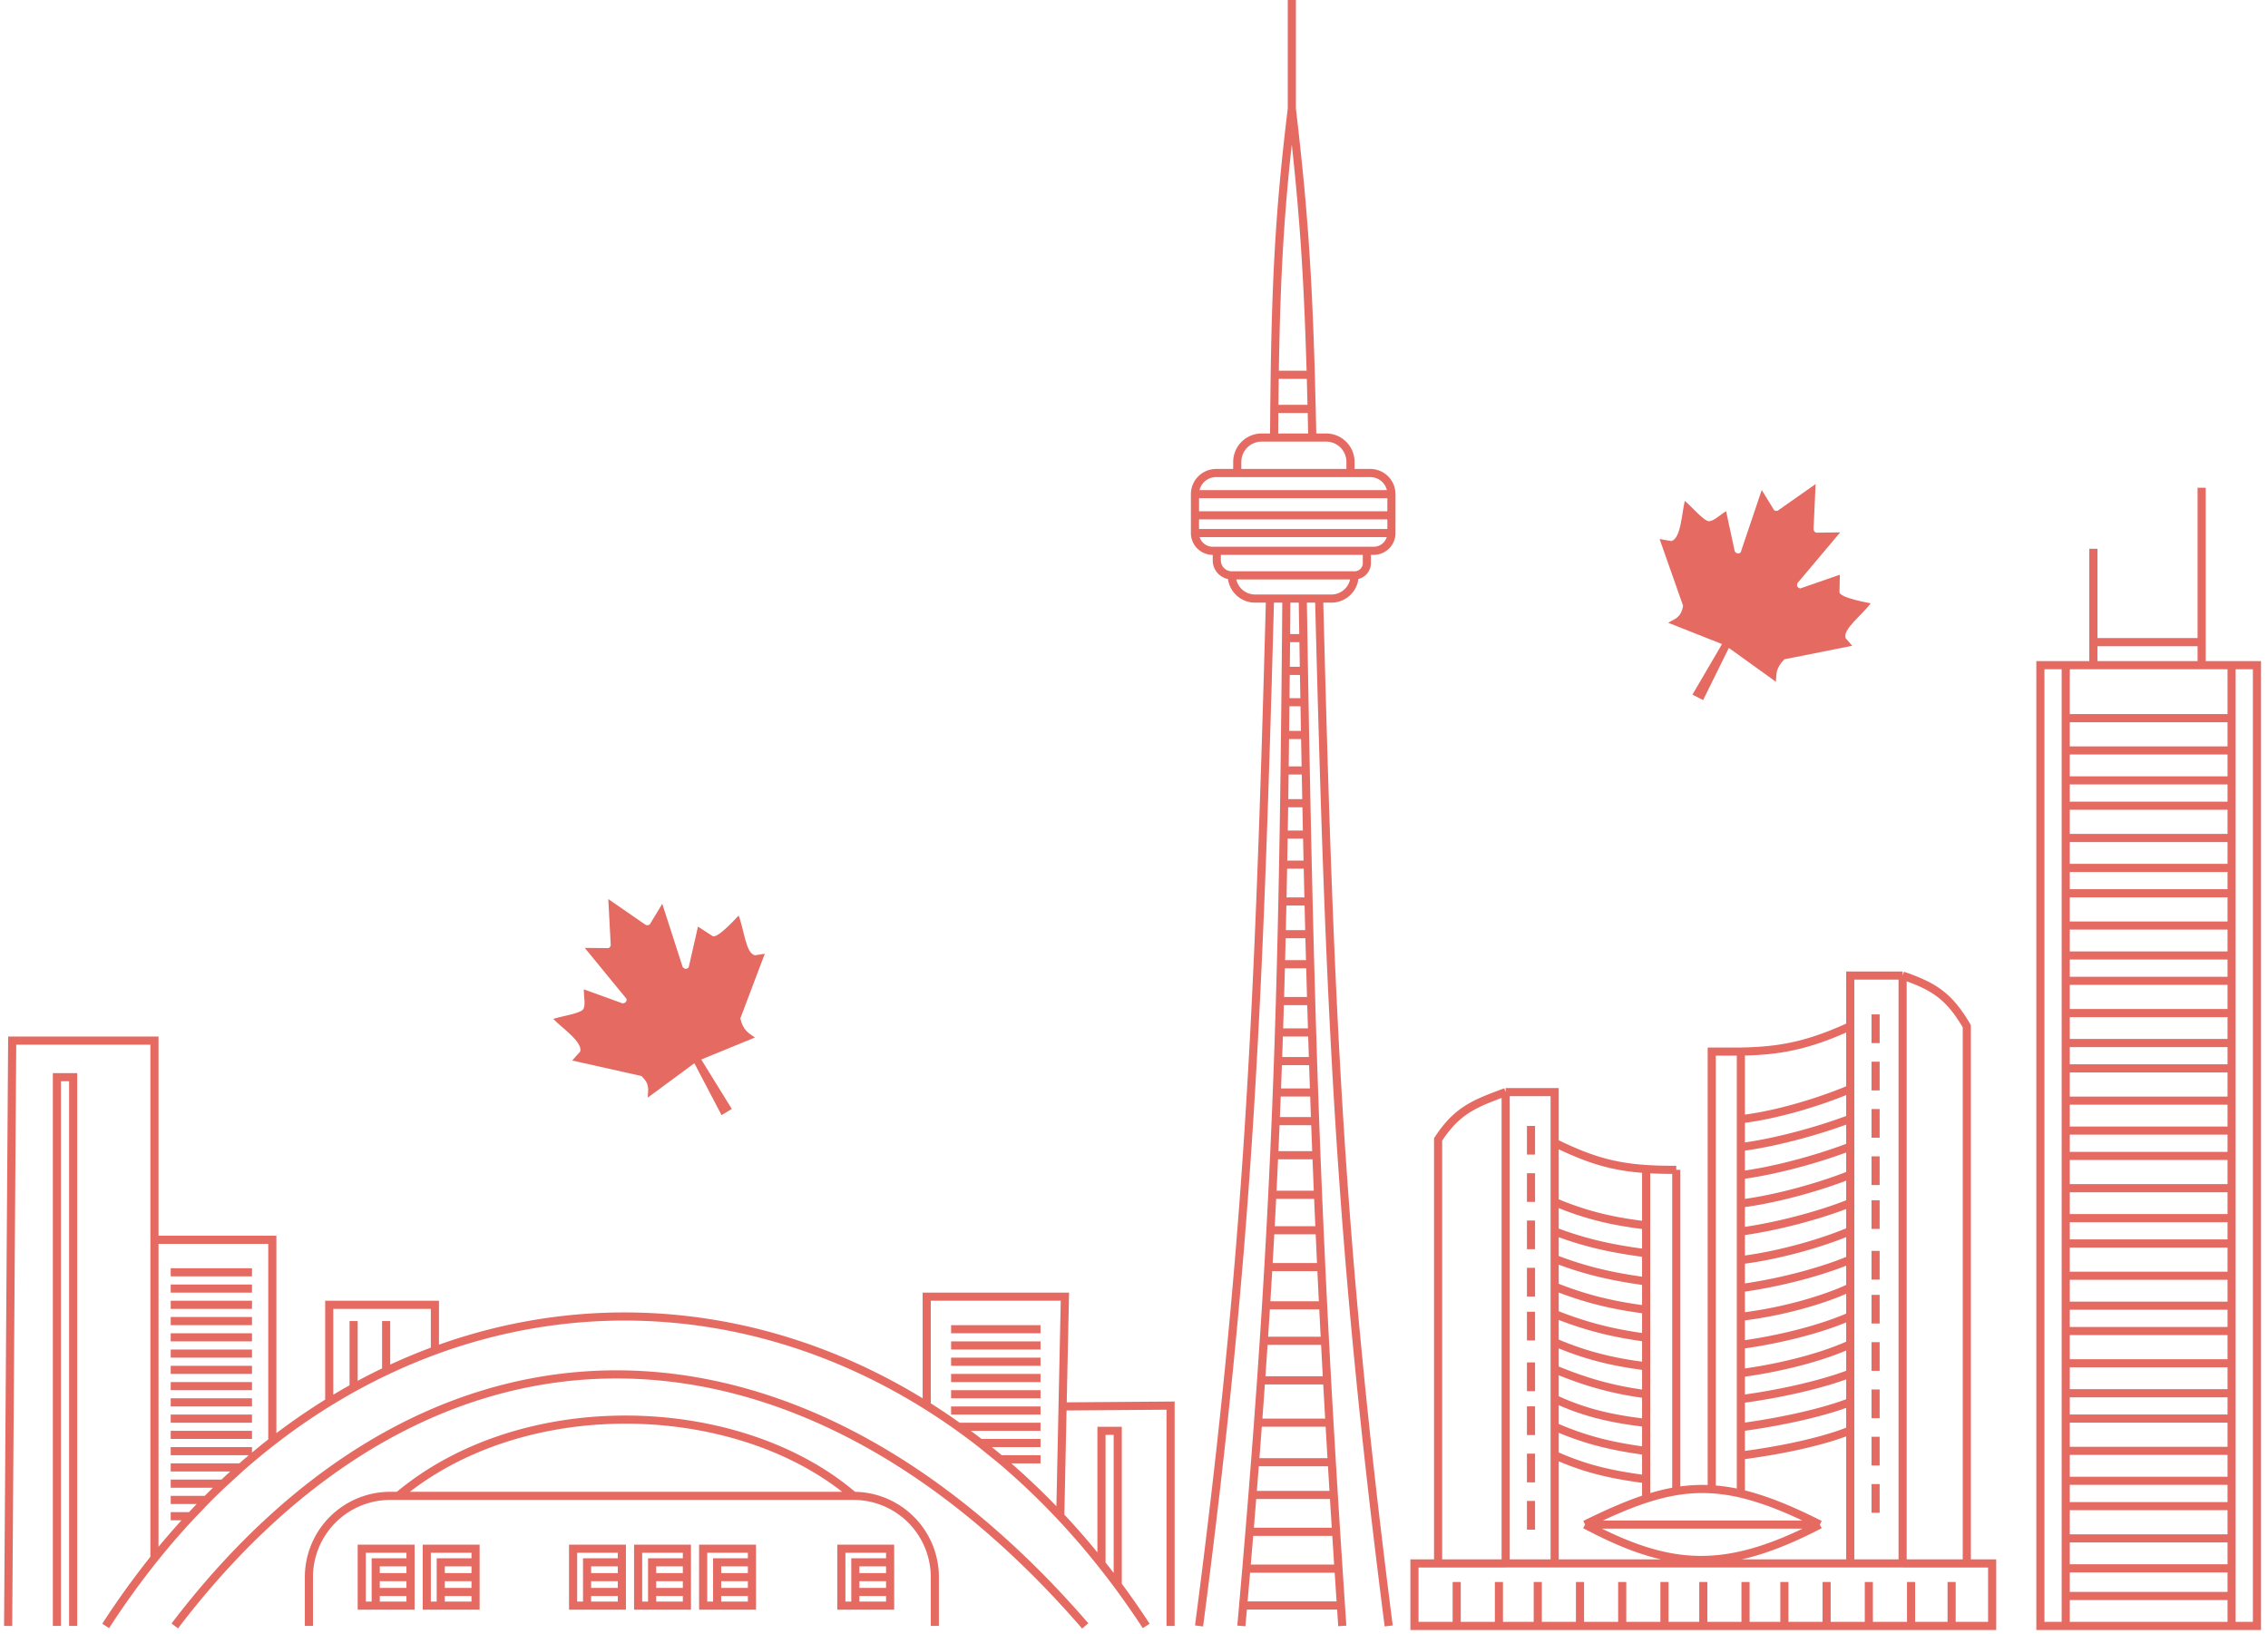 <svg xmlns="http://www.w3.org/2000/svg" width="279" height="201" fill="none" xmlns:v="https://vecta.io/nano"><path d="M205.608 66.553l-1.452-.249 2.893 8.216c-.286 1.546-1.079 1.603-1.833 2.085l6.62 2.619-3.64 6.221 1.313.667 3.166-6.413 5.79 4.164c.07-1.032-.031-1.652 1.038-2.765l8.349-1.664-.793-.91c-.463-1.096 2.043-2.878 3.065-4.317 0 0-3.955-.676-3.837-1.405l.039-2.108-4.863 1.689c-.379-.094-.441-.312-.363-.638l5.275-6.262-2.908.041c-.227-.022-.366-.202-.371-.481l.254-5.5-4.673 3.279c-.253.068-.428-.006-.509-.189l-1.445-2.363-2.595 7.684c-.242.212-.535.165-.73-.138l-1.058-4.935c-.716.411-1.532 1.272-2.155 1.228-.608-.071-1.938-1.634-2.925-2.501-.391 1.614-.475 4.607-1.657 4.956l.005-.009zM71.37 129.351l-.981 1.099 8.501 1.902c1.16 1.061.788 1.764.796 2.659l5.729-4.226 3.347 6.383 1.262-.759-3.76-6.084 6.599-2.703c-.838-.606-1.417-.849-1.794-2.346l3.013-7.961-1.192.19c-1.175-.189-1.357-3.258-2.036-4.887 0 0-2.669 2.996-3.225 2.509l-1.767-1.15-1.145 5.019c-.281.272-.499.208-.734-.03l-2.514-7.792-1.507 2.487c-.138.181-.365.203-.604.06l-4.53-3.131.304 5.701c-.077.25-.232.36-.43.332l-2.769-.028 5.14 6.273c.051.318-.143.541-.504.546l-4.746-1.718c-.031.824.267 1.973-.101 2.477-.383.479-2.413.778-3.671 1.155 1.161 1.187 3.654 2.845 3.324 4.032l-.005-.009z" fill="#e56a61"/><g stroke="#e56a61"><path d="M274.522 200h3.118V81.822h-3.118m0 118.178h-20.405m20.405 0V95.992m0-14.17h-3.684m3.684 0v6.518m-20.405-6.518H251V200h3.117m0-118.178h3.401m-3.401 0v6.518m0 111.66V95.992m3.401-14.17v-2.834m0 2.834h13.32M257.518 67.5v11.488m0 0h13.32m0 0v2.834m0-2.834V60v21.822m3.684 6.518h-20.405m20.405 0v3.968m-20.405-3.968v3.968m0 0h20.405m-20.405 0v3.684m20.405-3.684v3.684m0 0h-20.405m0 7.085v-3.968h20.405v3.968m-20.405 0h20.405m-20.405 0v3.684h20.405v-3.684m-20.405 10.769v-3.967h20.405v3.967m-20.405 0h20.405m-20.405 0v3.684h20.405v-3.684m-20.405 10.769v-3.967h20.405v3.967m-20.405 0h20.405m-20.405 0v3.685h20.405v-3.685m-20.405 10.77v-3.968h20.405v3.968m-20.405 0h20.405m-20.405 0v3.684h20.405v-3.684m-20.405 10.769v-3.968h20.405v3.968m-20.405 0h20.405m-20.405 0v3.684h20.405v-3.684m-20.405 10.769v-3.968h20.405v3.968m-20.405 0h20.405m-20.405 0v3.684h20.405v-3.684m-20.405 10.769v-3.967h20.405v3.967m-20.405 0h20.405m-20.405 0v3.685h20.405v-3.685m-20.405 10.77v-3.968h20.405v3.968m-20.405 0h20.405m-20.405 0v3.684h20.405v-3.684m-20.405 10.769v-3.968h20.405v3.968m-20.405 0h20.405m-20.405 0v3.684h20.405v-3.684m0 7.085h-20.405m-26.507-4.004h-36.363m36.363 0h6.442m-6.442 0v-66.078m-36.363 66.078h-6.026m6.026 0v-41.993-4.819-4.929M234.052 120h-6.442v6.234m6.442-6.234v72.312m0-72.312c3.903 1.335 5.741 2.554 7.896 6.234v66.078m-7.896 0h7.896m0 0h3.117V200h-4.987m-54.857-65.662h6.026v6.233m-6.026-6.233v57.974m0-57.974c-3.833 1.413-5.966 2.229-8.312 5.818v52.156m8.312 0h-8.312m0 0H174V200h5.195m9.143-61.506v3.532m0 2.286v3.532m0 2.286v3.532m0 2.286v3.533m0 1.87v3.532m0 2.701v3.533m0 1.87v3.532m0 2.286v3.533m0 2.285v3.533m2.909-47.585c4.191 2.052 7.108 2.953 11.253 3.228m3.708 39.578v-39.481a51.98 51.98 0 0 1-3.708-.097m8.071 39.578v-.187m0 0v-53.839h3.582m-3.582 53.839c-2.696-.164-5.266.242-8.071 1.152m8.071-1.152a21.5 21.5 0 0 1 3.582.533m13.457-57.489c-5.367 2.455-8.831 3.028-13.457 3.117m-19.166 58.181c10.374 5.498 17.137 6.103 28.883 0m-28.883 0h28.883m-28.883 0c2.789-1.373 5.229-2.449 7.513-3.19m21.37 3.19c-3.749-1.9-6.871-3.148-9.717-3.809m16.574-58.944v3.533m0 2.285v3.533m0 2.286v3.532m0 2.286v3.532m0 1.87v3.533m0 2.701v3.533m0 1.87v3.532m0 2.286v3.532m0 2.286v3.533m0 2.285v3.533m0 2.285v3.533M179.195 200v-5.403m0 5.403h5.195m0 0h4.779m-4.779 0v-5.403m4.779 5.403h5.195m-5.195 0v-5.403m5.195 5.403h5.194m-5.194 0v-5.403m5.194 5.403h5.195m-5.195 0v-5.403m5.195 5.403h4.779m-4.779 0v-5.403m4.779 5.403h5.195m-5.195 0v-5.403m5.195 5.403h4.779m-4.779 0v-5.403m4.779 5.403h5.195m-5.195 0v-5.403m5.195 5.403h5.195m-5.195 0v-5.403m5.195 5.403h5.195m-5.195 0v-5.403m5.195 5.403h4.987m-4.987 0v-5.403m4.987 5.403v-5.403M202.5 143.799v4.045 4.656 15.921 15.921m11.653-54.991v54.372"/><path d="M202.5 150.729c-4.328-.513-7.563-1.322-11.22-2.859m11.22 6.284c-4.333-.562-7.571-1.295-11.22-2.676m11.22 6.135c-4.512-.605-7.753-1.429-11.22-2.761m11.22 6.248c-4.373-.567-7.588-1.394-11.22-2.831m11.22 6.273c-4.155-.565-7.373-1.37-11.22-2.899m11.22 6.418c-4.45-.556-7.645-1.428-11.22-2.934m11.22 6.372c-3.947-.534-7.156-1.382-11.225-3.064m11.225 6.594c-4.867-.568-8.019-1.458-11.225-2.951m11.225 6.403c-4.074-.554-7.267-1.266-11.22-2.981m11.22 6.46c-3.951-.534-7.159-1.145-11.22-2.96m22.98-41.343c4.329-.514 9.582-2.12 13.24-3.657m-13.24 7.081c4.334-.562 9.591-2.044 13.24-3.424m-13.24 6.883c4.513-.605 9.773-2.127 13.24-3.458m-13.24 6.945c4.373-.566 9.607-2.049 13.24-3.486m-13.24 6.928c4.155-.565 9.392-1.914 13.24-3.442m-13.24 6.961c4.451-.556 9.665-2.013 13.24-3.519m-13.24 6.957c3.948-.534 9.172-1.755 13.24-3.438m-13.24 6.968c4.867-.568 10.035-2.036 13.24-3.53m-13.24 6.982c4.075-.554 9.286-1.737 13.24-3.452m-13.24 6.931c3.952-.534 9.178-1.664 13.24-3.479m-13.24 6.674c4.334-.562 9.591-1.701 13.24-3.082m-13.24 6.541c4.513-.606 9.773-1.709 13.24-3.041m-13.24 6.527c4.373-.566 9.607-1.59 13.24-3.027M147 63.388h24.167m-24.167 0v-2.601m0 2.601v2.182m24.167-2.182v-2.601m0 2.601v2.182m-18.964-7.384h-2.602a2.6 2.6 0 0 0-2.601 2.6h0m5.203-2.601v-1.364a3 3 0 0 1 3-3h1.531m-4.531 4.364h13.929m0 0h2.434a2.6 2.6 0 0 1 2.601 2.601h0m-5.035-2.601v-1.364a3 3 0 0 0-3-3h-1.699m-4.699 0h4.699m-4.699 0l.027-3.524m2.155-36.922c1.29 11.02 1.93 18.816 2.331 32.727m-2.331-32.726c-1.342 11.011-1.899 19.102-2.104 32.727m2.104-32.726V0m2.517 53.822l-.077-3.524m-4.595 0h4.595m-4.595 0l.051-4.196m4.544 4.196l-.109-4.196m0 0h-4.435m-7.127 21.65h-.503c-1.205 0-2.182-.977-2.182-2.182h0m2.685 2.182v1.175c0 1.02.827 1.846 1.846 1.846h0m-1.846-3.021h18.461m0 0h.84a2.18 2.18 0 0 0 2.181-2.182h0m-3.021 2.182v1.511a1.51 1.51 0 0 1-1.51 1.51h0m-15.105 0h0c0 1.576 1.278 2.853 2.853 2.853h1.847m-4.7-2.853h15.105m0 0h0c0 1.576-1.277 2.853-2.853 2.853h-1.511m-6.041 0c-1.407 52.158-2.749 80.627-8.728 126.375m8.728-126.375h2.014m4.027 0c1.312 51.161 2.543 79.403 8.56 126.375m-8.56-126.375h-2.014m-2.013 0h2.013m-2.013 0l-.041 4.867M152.706 200l.223-2.517m7.329-123.858l.08 4.867M165.125 200l-.169-2.517m-6.752-118.991h2.134m-2.134 0l-.038 4.028m2.172-4.028l.068 4.028m0 0h-2.24m2.24 0l.067 3.86m-2.307-3.86l-.039 3.86m0 0h2.346m-2.346 0l-.099 8.391m2.445-8.391l.072 4.028m-2.3 0h2.3m0 0l.083 4.364m-2.6 0h2.6m-2.6 0l-.057 4.028m2.657-4.028l.079 4.028m0 0h-2.736m2.736 0l.08 3.861m-2.816-3.861l-.06 3.861m0 0h2.876m-2.876 0l-.065 3.692m2.941-3.692l.081 3.692m0 0h-3.022m3.022 0l.105 4.531m-3.127-4.531l-.089 4.531m0 0h3.216m-3.216 0l-.089 4.028m3.305-4.028l.1 4.028m-3.405 0h3.405m-3.405 0l-.091 3.692m3.496-3.692l.097 3.692m-3.593 0h3.593m-3.593 0l-.125 4.532m3.718-4.532l.127 4.532m-3.845 0h3.845m-3.845 0l-.119 3.86m3.964-3.86l.116 3.86m0 0h-4.08m4.08 0l.112 3.524m-4.192-3.524l-.119 3.524m0 0h4.311m-4.311 0l-.143 3.86m4.454-3.86l.13 3.86m0 0h-4.584m4.584 0l.126 3.524m-4.71-3.524l-.142 3.524m0 0h4.852m-4.852 0l-.183 4.196m5.035-4.196l.16 4.196m0 0h-5.195m5.195 0l.197 4.867m-5.392-4.867l-.233 4.867m0 0h5.625m-5.625 0l-.227 4.364m5.852-4.364l.19 4.364m-6.042 0h6.042m-6.042 0l-.255 4.531m6.297-4.531l.208 4.531m0 0h-6.505m6.505 0l.229 4.699m-6.734-4.699l-.283 4.699m0 0h7.017m-7.017 0l-.281 4.364m7.298-4.364l.224 4.364m0 0h-7.522m7.522 0l.262 4.867m-7.784-4.867l-.332 4.867m0 0h8.116m-8.116 0l-.375 5.203m8.491-5.203l.294 5.203m-8.785 0h8.785m-8.785 0l-.369 4.867m9.154-4.867l.287 4.867m0 0h-9.441m9.441 0l.245 4.027m-9.686-4.027l-.318 4.027m10.004 0h-10.004m10.004 0l.285 4.532m-10.289-4.532l-.369 4.532m10.658 0h-10.658m10.658 0l.293 4.531m-10.951-4.531l-.382 4.531m11.333 0h-11.333m11.333 0l.301 4.532m-11.634-4.532l-.393 4.532m12.027 0h-12.027M147 60.786h24.167M147 65.569h24.167M13 199.998a101.03 101.03 0 0 1 6-8.325m122 8.325c-1.133-1.734-2.301-3.409-3.5-5.025-2.25-3.032-4.612-5.857-7.071-8.473M21.5 199.998c32-41.998 77-40.498 112 0m-95.5 0V194a10 10 0 0 1 10-10h1m66 15.998V194a10 10 0 0 0-10-10h0m-56 0c15.5-13 42-12 56 0m-56 0h56m-28.5 11.82v1.68h-4.28m4.28-1.68h-4.28m4.28 0V194m-4.28 1.82v1.68m0-1.68V194m0 3.5h-.72-1v-7h6v1.674m0 0h-4.28V194m4.28-1.826V194m-4.28 0h4.28m8 1.82v1.68h-4.28m4.28-1.68h-4.28m4.28 0V194m-4.28 1.82v1.68m0-1.68V194m0 3.5h-.72-1v-7h6v1.674m0 0h-4.28V194m4.28-1.826V194m-4.28 0h4.28m8 1.82v1.68h-4.28m4.28-1.68h-4.28m4.28 0V194m-4.28 1.82v1.68m0-1.68V194m0 3.5h-.72-1v-7h6v1.674m0 0h-4.28V194m4.28-1.826V194m-4.28 0h4.28m-42 1.82v1.68h-4.28m4.28-1.68h-4.28m4.28 0V194m-4.28 1.82v1.68m0-1.68V194m0 3.5h-.72-1v-7h6v1.674m0 0h-4.28V194m4.28-1.826V194m-4.28 0h4.28m8 1.82v1.68h-4.28m4.28-1.68h-4.28m4.28 0V194m-4.28 1.82v1.68m0-1.68V194m0 3.5h-.72-1v-7h6v1.674m0 0h-4.28V194m4.28-1.826V194m-4.28 0h4.28m51 1.82v1.68h-4.28m4.28-1.68h-4.28m4.28 0V194m-4.28 1.82v1.68m0-1.68V194m0 3.5h-.72-1v-7h6v1.674m0 0h-4.28V194m4.28-1.826V194m-4.28 0h4.28m4.5-21.103V159.5h17l-.286 13.5M114 172.897c-18.825-11.794-40.574-14.095-60.5-6.78m60.5 6.78a78.39 78.39 0 0 1 3.889 2.603m12.54 11l.285-13.5m-.285 13.5c-2.376-2.528-4.841-4.861-7.383-7m7.668-6.5l13.286-.103v27.101m-90.5-33.881V160.5h-13v11.944m13-6.327a71 71 0 0 0-6 2.523m-7 3.804c.992-.61 1.992-1.194 3-1.751m-3 1.751a77.95 77.95 0 0 0-7 4.857m10-14.801v8.193m0 0a72.8 72.8 0 0 1 4-2.053m0-6.14v6.14m-14 8.661V152.5H19m14.5 24.801a82.15 82.15 0 0 0-3.865 3.199M19 152.5v39.173m0-39.173V128H1.5L1 200m18-8.327a92.97 92.97 0 0 1 4.471-5.173M21 156.5h10m-10 2h10m-10 2h10m-10 2h10m-10 2h10m-10 2h10m-10 2h10m-10 2h10m-10 2h10m-10 2h10m-10 2h10m-10 2h10m-10 2h8.635m-8.635 2h6.442m-6.442 2h4.393m-4.393 2h2.471m6.164-6a84.99 84.99 0 0 0-2.193 2m2.193-2l-2.193 2m0 0a87.02 87.02 0 0 0-2.049 2m0 0a89.22 89.22 0 0 0-1.922 2m1.922-2l-1.922 2M9 199.998V132.5H7v67.498m128.5-7.629V176h1.5.5v19M117 163.5h11m-11 2h11m-11 2h11m-11 2h11m-11 2h11m-11 2h11m0 2h-10.111m10.111 2h-7.426m7.426 2h-4.954m0 0a84.47 84.47 0 0 0-2.472-2m2.472 2l-2.472-2m0 0a80.45 80.45 0 0 0-2.685-2"/></g></svg>